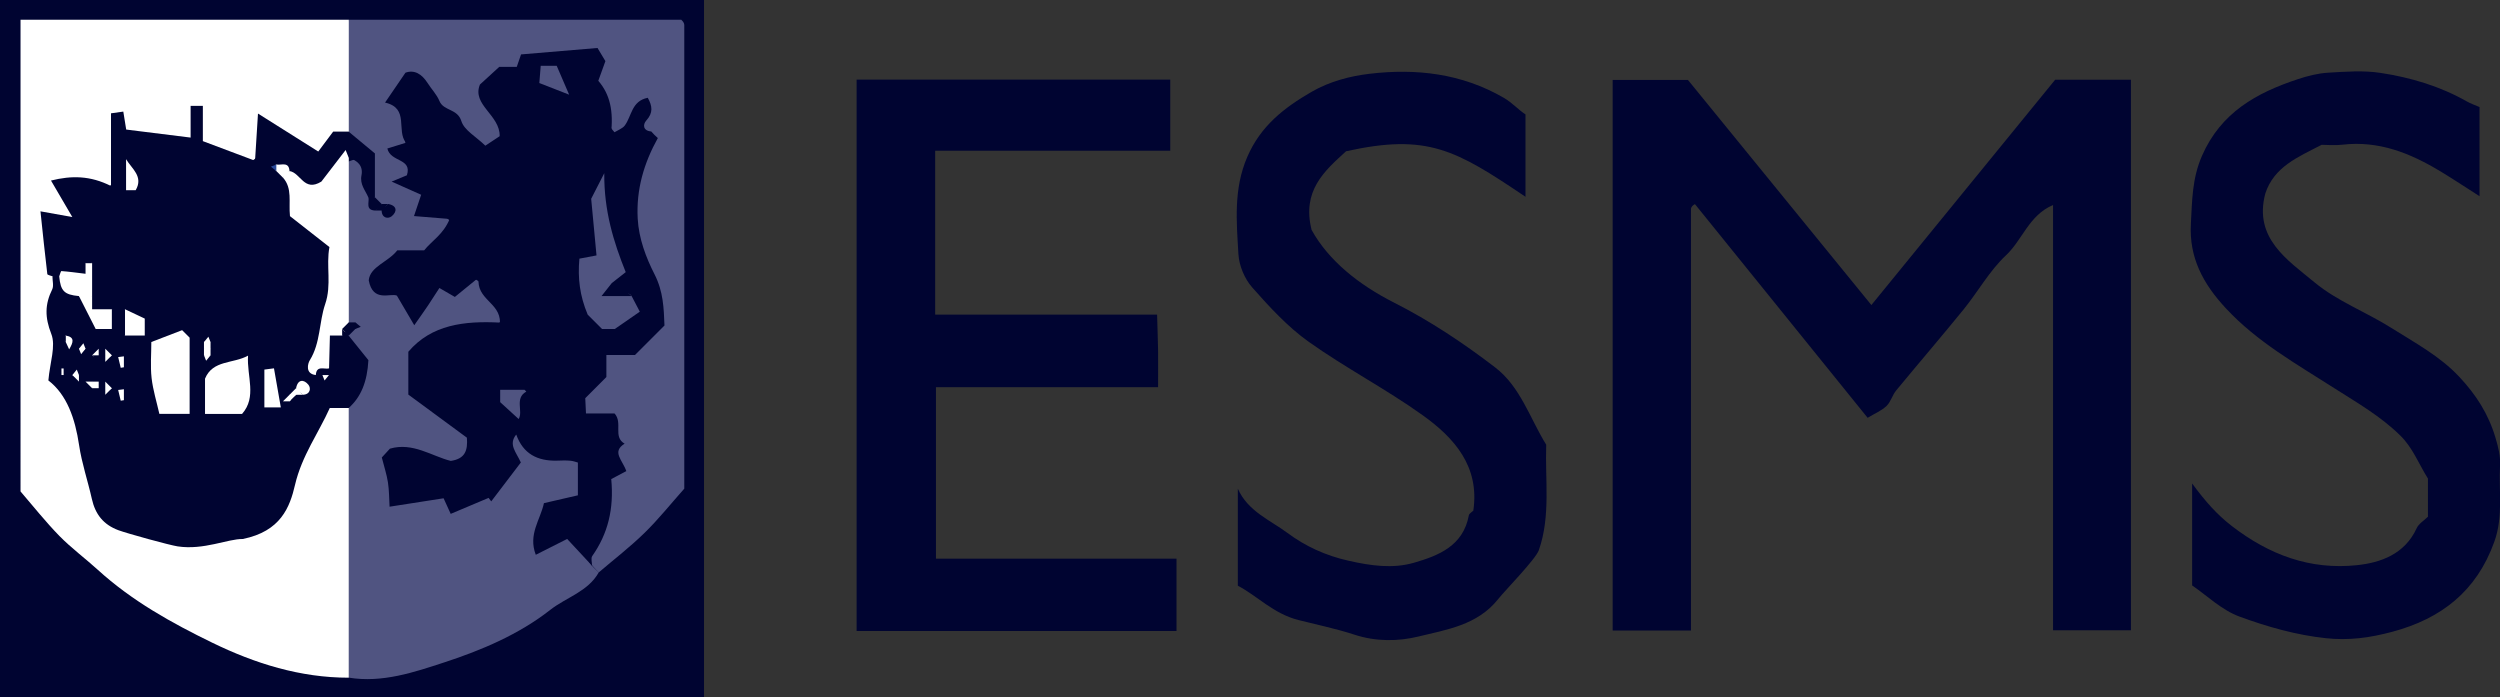<?xml version="1.0" encoding="UTF-8"?>
<svg xmlns="http://www.w3.org/2000/svg" id="Layer_1" viewBox="0 0 379.96 106">
  <rect x="0" y="0" width="379.96" height="106" fill="#333333" stroke="none"/>
  <defs>
    <style>.cls-1{fill:#fefefe;}.cls-1,.cls-2,.cls-3,.cls-4,.cls-5,.cls-6,.cls-7{stroke-width:0px;}.cls-2{fill:#1c3e92;}.cls-3{fill:#e11737;}.cls-4{fill:#fff;}.cls-5{fill:#000431;}.cls-6{fill:#505481;}.cls-7{fill:#284898;}</style>
  </defs>
  <path class="cls-5" d="m107,0v106H0V0h107Z"></path>
  <path class="cls-5" d="m245.1,95.82V12.15h11.44c9.2,11.29,18.46,22.65,27.88,34.21,9.46-11.6,18.71-22.94,27.93-34.24h11.52v83.67h-11.84V31.16c-3.67,1.55-4.65,5.3-7.15,7.64-2.52,2.36-4.26,5.54-6.47,8.26-3.36,4.13-6.83,8.17-10.22,12.28-.59.71-.82,1.74-1.47,2.36-.75.72-1.79,1.14-2.87,1.8-8.93-11.05-17.59-21.77-26.25-32.48-.17.12-.32.19-.4.3-.09.12-.2.27-.2.41,0,21.31,0,42.62,0,64.1h-11.9Z"></path>
  <path class="cls-5" d="m130.18,12.1h47.68v10.81h-35.73v24.9h33.73c.05,1.92.12,3.68.15,5.44.02,1.81,0,3.62,0,5.6h-33.76v26.06h36.56v10.99h-48.62V12.1Z"></path>
  <path class="cls-5" d="m333.17,88.97v-15.49c2,2.72,3.76,4.71,6.01,6.45,5.72,4.42,11.95,6.71,19.02,5.97,3.65-.38,7.29-1.69,9.09-5.61.32-.71,1.15-1.19,1.72-1.76v-5.79c-1.43-2.3-2.31-4.68-4.19-6.53-2.99-2.95-6.56-4.99-10.04-7.21-5.76-3.69-11.74-7.03-16.49-12.15-3.41-3.67-5.6-7.65-5.31-12.83.19-3.51.18-6.88,1.68-10.32,2.88-6.61,8.3-9.59,14.58-11.67,1.48-.49,3.04-.89,4.58-.98,2.66-.16,5.38-.37,7.99.03,4.6.7,9.07,2.03,13.17,4.37.53.3,1.13.5,1.87.82v13.55c-1.99-1.27-3.96-2.58-5.98-3.8-4.56-2.75-9.34-4.67-14.84-4.03-1.15.14-2.33.02-3.17.02-3.63,1.87-7.26,3.35-8.58,7.44-1.76,6.76,3.36,10.04,7.5,13.47,3.44,2.85,7.79,4.48,11.62,6.89,3.63,2.29,7.42,4.3,10.39,7.48,2.51,2.68,4.41,5.6,5.49,9.25.42,1.43.77,2.79.69,4.17-.22,3.87.53,7.72-.87,11.62-2.7,7.54-8.08,11.7-15.5,13.69-1.67.44-3.37.81-5.08.98-1.65.17-3.35.18-4.99,0-4.52-.48-8.92-1.73-13.14-3.28-2.74-1-5.02-3.25-7.2-4.73Z"></path>
  <path class="cls-5" d="m231.85,17.37v12.54c-10.6-7.15-14.9-9.66-27.27-6.92-3.34,3.04-6.72,6.01-5.24,11.95,2.58,4.67,7.16,8.33,12.51,11.04,5.47,2.77,10.55,6.15,15.39,9.86,3.86,2.96,5.28,7.75,7.76,11.75-.19,5.36.7,10.79-1.12,16.03-.47,1.36-5.16,6.14-6.19,7.44-3.14,3.96-7.86,4.64-12.15,5.69-3,.73-6.42.79-9.68-.29-2.79-.91-5.71-1.51-8.54-2.23-3.84-.99-6.21-3.66-9.19-5.21v-14.75c1.51,3.43,4.91,4.77,7.56,6.74,2.68,1.99,5.74,3.42,9.26,4.21,3.42.77,6.71,1.24,9.94.31,3.74-1.08,7.5-2.56,8.35-7.21.05-.27.45-.48.68-.71.99-6.72-2.89-11.07-7.72-14.52-5.58-3.99-11.73-7.18-17.32-11.16-3.2-2.28-5.94-5.28-8.56-8.24-1.16-1.31-2-3.32-2.1-5.06-.29-4.96-.76-9.92,1.35-14.79,2.03-4.69,5.56-7.45,9.78-9.89,2.79-1.61,5.93-2.4,8.82-2.74,7.02-.83,13.97-.07,20.39,3.66,1.31.76,2.21,1.82,3.29,2.52Z"></path>
  <path class="cls-6" d="m91,87c-1.64,2.92-4.93,3.78-7.37,5.69-4.75,3.73-10.46,6.14-16.1,7.98-4.55,1.49-9.44,3.16-14.53,2.32-1.19-1.32-1.51-2.94-1.51-4.63.02-11.46-.39-22.91.21-34.35,1.16-3.89,4.43-7.59,1.1-11.9-.14-.66,0-1.28.29-1.86.16-.28.22-.59.17-.92-.28-.35-.79-.45-1-.91-.22-.47-.36-.94-.47-1.43-.18-7.38-.87-14.74.35-22.08,3-1.33,3.21-1.14,4.02,3.6.24.75.32,1.56.76,2.23.17.24.39.45.63.6-.01-.02.36-.12.36-.12,0,0-.38-.07-.4-.09-.02-.02-.36-.3-.37-.31-.02-.02-.28-.43-.29-.44-.28-.55-.4-1.14-.58-1.72.65-4.24-3.2-6.47-4.37-9.9-.18-5.3-1.63-10.68,1.11-15.76h50.53c.09.1.22.21.31.35.08.13.15.29.15.43,0,23.5,0,46.99,0,70.49-2,2.24-3.88,4.61-6.02,6.7-2.19,2.15-4.64,4.03-6.98,6.03-.52-.53-1.08-1.04-1.42-1.73.3-4.31,2.15-8.27,2.87-12.5.39-2.32.88-4.54.16-6.59-.85-1.89-2.85-2.05-4.05-3.62-.93-3.52,2.15-5.77,3.07-8.39.69-.63,1.12-.88,1.58-1.07,6.71-2.81,7.59-4.5,4.81-11.4-2.69-6.66-3.12-13.16-.14-19.76.03-.66-.06-1.32-.27-1.95-1.63-3.76-2.48,2.14-4.05.31-2.8-3.04-2.68-7.2-3.86-11.17-5.51-.19-10.87-.27-14.65,4.2-.78,3.31,4.19,6.5-.94,9.38-4.95-1.61-7.1-7.04-11.54-9.52-2.8,6.65-.35,15.16,5.82,20.36.08,2.89-1.86,4.3-4.26,5.29-2.07.85-4.68.8-5.68,3.55,1,1.89,2.95,2.49,4.79,3.72,2.33-2.78,5.56-3.33,9.05-3.65,2.3,1.37,4.13,3.08,4.14,6.02-1.83,2.33-4.45,1.48-6.59,2.15-2.7.86-5.65,1.43-6.34,4.83-.67,3.32,1.36,5.27,3.83,6.93.69.46,1.38.93,2.03,1.45,1.66,1.3,3.07,2.81,1.94,5.07-1.11,2.22-3.14,2.07-5.21,1.59-1.73-.41-3.42-1.45-5.33-.5-1.09,1.58-.8,3.08.21,4.54,11.08,1.36,13.9,3.34,17.2-8.74,3.1,1.97,6.52,2.99,9.7,3.84,4.4,6.66-4.96,6.85-5.02,11.21,1.37,1.44,3.12-.05,4.31.97,1.58.75,1.91,2.27,2.43,3.66.39.59.91,1.06,1.41,1.55Z"></path>
  <path class="cls-4" d="m53,62v41c-7.37,0-14.23-2.15-20.74-5.32-6.2-3.02-12.21-6.35-17.42-11.1-1.87-1.7-3.99-3.27-5.79-5.1-2.14-2.19-4.05-4.61-5.93-6.79V3h49.89v17c-1.18,1.66-2.72,2.85-4.54,3.49-2.85.19-4.34-2.54-6.89-2.87-1.95.44-1.29,2.98-3.53,3.94-2.94.42-5.76-.78-8.08-3.73-3.68,2.12-7.54-.03-11.41-.2-.73,2.46.35,5.14-1.38,7.27-1.74,1.54-3.91,0-5.83.86-1.19,1.32.55,2.8-.09,4.18-.71,1.01-2.08.76-3.04,1.67-.44,2.61.2,5.26.68,7.92-.77,4.8.69,9.57.12,14.59,3.07,4.1,4.53,9.05,5.26,14.16.86,6.02,4.3,8.96,10.07,9.96,4.55.79,8.93.28,13.28-.96,3.23-.92,4.77-3.47,5.68-6.43,1.04-3.35,2.36-6.58,4.2-9.55,1.22-1.97,2.58-4.15,5.5-2.31Z"></path>
  <path class="cls-5" d="m11,33c-1.01-1.74-2.03-3.47-3.25-5.56,3.12-.78,5.97-.76,9.12.83v-11.05c.77-.11,1.22-.17,1.87-.26.16.98.31,1.89.44,2.73,3.2.4,6.33.79,9.79,1.22v-4.82h1.86v5.36c2.62.98,5.05,1.9,7.93,2.98.15-2.41.28-4.43.45-7.17,3.28,2.06,6.03,3.8,9.16,5.77.62-.83,1.42-1.89,2.27-3.03h2.34c1.37,1.14,2.74,2.27,4,3.32v6.68c-.33.35-.67.35-1,0-.46-1.08-1.32-1.97-1.04-3.36.28-1.42-.6-2.28-1.96-2.64-1.67,1.27-2.13,3.71-4.31,4.5-1.77.63-3.14-.1-4.39-1.27-.52-.46-.98-.99-1.6-1.3-.2.03-.31.04-.31.04.29.05.55.18.78.4.47.4.87.85,1.2,1.37,1.01,2.98,2.09,5.84,4.85,7.8,2.12,1.51,2.01,3.98,2.04,6.31.05,4.52-1.85,8.64-2.63,12.99-.02.4.03.8.15,1.17.11.29.29.56.51.76.26-.15.44-.35.52-.64-.07-.32-.21-.58-.45-.81-.16-.34-.25-.69-.3-1.06.02-1.71-.08-3.48,2.17-3.96.45-.01.89.06,1.3.24.16.15.32.31.48.47.99,1.23,1.98,2.47,3,3.73-.18,3.3-1.13,5.61-3,7.27h-2.87c-1.7,3.79-4.25,7.25-5.28,11.67-.79,3.41-2.17,7.07-7.95,8.24-2.23-.04-5.94,1.73-9.9,1.12-1.23-.19-7.6-1.94-8.98-2.45-2.3-.85-3.53-2.43-4.05-4.76-.61-2.73-1.53-5.41-1.94-8.17-.6-4.05-1.85-7.67-4.67-9.84.24-2.75,1.17-5.24.44-7.08-.98-2.5-.98-4.49.14-6.75.26-.53.04-1.31.04-1.98.38-.26.78-.3,1.2-.15,1.1.99,2.17,2.03,3.36,2.94.95,1.97,2.03,3.8,4.45,4.21.85.25,1.7.51,2.56.73.92.2,1.74.59,2.42,1.26.48.5.98.99,1.47,1.48,1.73,2.57-.41,6.44,3.1,8.8,2.13-2.59.77-5.37,1.04-7.51-1.2-1.92-2.7-1.15-3.91-1.43-.64-.24-1.09-.73-1.56-1.19-1.17-1.15-2.06-2.68-3.96-2.8-.69-.05-1.37-.12-2.06-.22-1.71-.19-2.6-1.23-2.95-2.83-.44-1.38-.44-2.81-.44-4.23-.02-1.06-.14-2.12-.43-3.14-.12-.37-.2-.76-.29-1.14-.17-.54-.34-1.08-.55-1.61-.29-.69-.52-1.4-.46-2.16Z"></path>
  <path class="cls-5" d="m90,86c-1.24-1.34-2.49-2.68-3.8-4.09-1.51.76-3.02,1.52-4.77,2.41-1.19-3.11.7-5.32,1.24-7.85,1.83-.42,3.47-.8,5.16-1.19v-4.98c-.28-.07-.72-.25-1.17-.28-.66-.06-1.33-.03-2-.01-2.96.08-5.16-1.03-6.2-3.97-1.24,1.53,0,2.67.7,4.25-1.43,1.89-2.97,3.9-4.5,5.91-.13-.18-.26-.35-.4-.53-1.84.78-3.68,1.56-5.76,2.43-.3-.66-.6-1.32-1.08-2.37-2.55.4-5.21.81-8.21,1.28-.07-1.22-.06-2.48-.25-3.71-.19-1.22-.59-2.41-.93-3.77.33-.36.77-.83,1.23-1.34,3.48-1.02,6.38,1.15,9.25,1.86,2.2-.32,2.6-1.61,2.45-3.53-2.9-2.13-5.95-4.38-8.9-6.55v-6.51c3.53-4.14,8.53-4.71,13.93-4.43.04-3.11-3.65-3.46-3.24-6.85-1.67,1.36-2.63,2.14-3.62,2.95-.77-.44-1.43-.83-2.35-1.36-.59.92-1.14,1.78-1.71,2.63-.59.88-1.21,1.74-2.11,3.03-.83-1.42-1.56-2.66-2.64-4.5-.98-.44-3.64,1.1-4.28-2.33.22-2.11,2.93-2.74,4.34-4.55h4.08c1.16-1.45,2.94-2.44,3.88-4.77-1.87-.15-3.42-.28-5.42-.44.4-1.18.76-2.26,1.09-3.24-1.41-.63-2.74-1.22-4.49-2,1.18-.49,1.75-.72,2.32-.96.84-2.62-2.48-1.95-2.97-4.07.89-.28,1.82-.56,2.83-.88-1.52-1.84.57-5.25-3.18-6.1,1.19-1.74,2.06-3.01,3.1-4.54,1.34-.49,2.48.18,3.36,1.56.59.93,1.4,1.75,1.81,2.75.64,1.53,2.74,1.13,3.33,3.05.43,1.39,2.24,2.36,3.64,3.73.64-.43,1.42-.94,2.18-1.44.08-3.22-4.27-4.77-3-7.85,1.01-.92,1.72-1.58,2.94-2.69h2.66c.25-.72.45-1.3.65-1.89,3.65-.31,7.32-.62,11.62-.98.06.1.48.8,1.2,2-.18.5-.6,1.66-1.08,2.99,1.79,2.06,2.34,4.64,1.92,8.14,1.08-.67,1.76-.88,2.1-1.34,1.07-1.42,1.01-3.73,3.5-4.22.69,1.25.85,2.27-.22,3.45-.55.61-.53,1.57.75,1.67.31.36.64.69,1,1-2.11,3.81-3.3,7.8-3.06,12.25.17,3.07,1.28,5.95,2.55,8.44,1.36,2.68,1.41,5.17,1.52,7.8-1.48,1.48-2.89,2.89-4.48,4.48h-4.35v3.35c-1.04,1.05-2.17,2.18-3.21,3.22.04.86.07,1.5.11,2.32h4.34c1.3,1.42-.29,3.55,1.53,4.59-1.99,1.25-.34,2.44.26,4.17-.67.36-1.56.83-2.29,1.21.43,4.58-.52,8.32-2.89,11.7-.23.34-.03.98-.03,1.48Z"></path>
  <path class="cls-4" d="m48,57c-1.67-.18-1.21-1.78-.92-2.24,1.65-2.66,1.4-5.78,2.34-8.53,1.02-2.96.11-5.85.65-8.68-2.1-1.64-4.12-3.23-6-4.7-.22-2.17.4-4.21-1.06-5.85,0,0,.09-.37.09-.37.13-.22.32-.41.54-.55,0,0,.38-.08.38-.08,1.68.28,2.19,3.22,4.82,1.6,1-1.3,2.29-2.97,3.69-4.8.26.64.37.92.48,1.2v25c-.03.39-.11.76-.26,1.12-.21.32-.46.62-.74.88h-1.87c-.04,1.65-.08,3.32-.13,5-.47.74-1.5.33-2,1Z"></path>
  <path class="cls-5" d="m56,30h1c.33.33.67.67,1,1-.06.6-.64.69-1,1-1.5-.09-.85-1.24-1-2Z"></path>
  <path class="cls-5" d="m59,31c1.41.27,1.35,1.19.54,1.86-.53.44-1.51.32-1.54-.86,0,0,.18-.46.18-.46.32-.1.6-.28.82-.54Z"></path>
  <path class="cls-5" d="m52,50c.33-.33.67-.67,1-1h1c.23.22.3.44.23.67-.08.22-.15.33-.23.33-.33.33-.67.67-1,1-.34-.32-.68-.66-1-1Z"></path>
  <path class="cls-5" d="m57,32c.33-.33.67-.67,1-1,.22.22.3.44.22.67-.07.22-.15.33-.22.33h-1Z"></path>
  <path class="cls-5" d="m54,50v-1c.28.22.55.45.83.67-.28.11-.55.22-.83.33Z"></path>
  <path class="cls-5" d="m100,21c-.33-.33-.67-.67-1-1,.33.33.67.67,1,1Z"></path>
  <path class="cls-5" d="m58,32v-1h1c-.33.33-.67.67-1,1Z"></path>
  <path class="cls-3" d="m90,86c.33.33.67.67,1,1-.33-.33-.67-.67-1-1Z"></path>
  <path class="cls-5" d="m9,42h-1c-.28-.11-.79-.2-.81-.35-.37-3.1-.69-6.2-1.04-9.53,1.63.29,3.24.58,4.85.87,1.5.09.85,1.24,1,2,.3.31.46.68.47,1.11,0,.42.02.84.05,1.25.22,1.03,1.04,1.86.96,2.99-.37,3.61-2.85,1.47-4.48,1.65Z"></path>
  <path class="cls-4" d="m23,51.98c1.54-.59,3.09-1.19,4.68-1.8.26.26.61.61,1.14,1.14v11.58h-4.6c-.41-1.82-.97-3.61-1.18-5.44-.2-1.8-.04-3.64-.04-5.48Z"></path>
  <path class="cls-4" d="m37.7,54.05c-.21,3.16,1.38,6.26-.91,8.86h-5.63v-5.36c1.18-2.87,4.28-2.24,6.54-3.5Z"></path>
  <path class="cls-4" d="m9,42c.11-.28.24-.81.33-.8,1.13.08,2.25.24,3.67.41v-1.61c.33-.47.67-.47,1,0v5c-.67.59-1.33.58-2,0-2.24-.21-2.79-.76-3-3Z"></path>
  <path class="cls-4" d="m12,45h2v2h3c.79,1,.86,2,0,3h-2.46c-.83-1.64-1.69-3.32-2.54-5Z"></path>
  <path class="cls-4" d="m42.67,61.92h-2.49v-5.75c.48-.06.92-.12,1.46-.19.33,1.9.65,3.74,1.04,5.94Z"></path>
  <path class="cls-4" d="m22,51h-3c-.88-1.33-1.1-2.67,0-4,.92.43,1.84.87,3,1.42v2.58Z"></path>
  <path class="cls-4" d="m20.62,28.91h-1.46v-4.72c.87,1.47,2.68,2.63,1.46,4.72Z"></path>
  <path class="cls-5" d="m19,47v4c-.67-.33-1.33-.67-2-1v-3h2Z"></path>
  <path class="cls-5" d="m14,40h-1c-.33-1-.67-2-1-3,.33-.45.67-.45,1,0,.33,1,.67,2,1,3Z"></path>
  <path class="cls-4" d="m42,25c.76.15,1.91-.5,2,1-.37.29-.71.63-1,1-.33-.33-.67-.67-1-1-.23-.22-.3-.44-.23-.67.08-.22.15-.33.23-.33Z"></path>
  <path class="cls-5" d="m13,58h-1c-.13-.17-.25-.33-.38-.5.13-.17.25-.33.38-.5.98.38,2.53-.93,3,1,0,0-.28.38-.28.39,0,0-.45.17-.45.17,0,0-.47-.07-.47-.07-.32-.08-.59-.24-.8-.49Z"></path>
  <path class="cls-4" d="m45,59c.27-1.41,1.19-1.35,1.86-.54.44.53.32,1.51-.86,1.54-.23-.25-.51-.43-.83-.53,0,0-.17-.47-.17-.47Z"></path>
  <path class="cls-4" d="m18.83,54.16v1.66c-.16.03-.32.05-.48.08-.13-.54-.26-1.08-.39-1.63.29-.04.58-.07.86-.11Z"></path>
  <path class="cls-5" d="m15,53h1c.25.29.4.62.45,1-.05.38-.2.71-.45,1h-1c-.25-.29-.4-.62-.45-1,.05-.38.2-.71.45-1Z"></path>
  <path class="cls-5" d="m48,57c.09-1.5,1.24-.85,2-1,.19.22.26.44.19.67-.06.22-.13.33-.19.33-.33.31-.67.31-1,0h-1Z"></path>
  <path class="cls-5" d="m15,58h1c.25.29.4.62.45,1-.05.38-.2.71-.45,1h-1c-.27-.29-.44-.63-.5-1.02,0-.41.17-.74.5-.98Z"></path>
  <path class="cls-4" d="m18.83,59.16v1.66c-.16.03-.32.05-.48.08-.13-.54-.26-1.08-.39-1.63.29-.04.58-.07.86-.11Z"></path>
  <path class="cls-4" d="m10,51c1.39.24,1.16,1.01.51,2.1-.22-.46-.36-.78-.51-1.1-.23-.22-.3-.44-.23-.67.08-.22.15-.33.23-.33Z"></path>
  <path class="cls-4" d="m12,53c.22-.28.45-.55.67-.83.11.28.22.55.33.83-.33.27-.67.27-1,0Z"></path>
  <path class="cls-4" d="m31,53v-1c.33-.27.67-.27,1,0v1c-.33.45-.67.45-1,0Z"></path>
  <path class="cls-4" d="m12,53h1c-.22.28-.45.55-.67.83-.11-.28-.22-.55-.33-.83Z"></path>
  <path class="cls-4" d="m15,53v1c-.33.31-.67.31-1,0,.33-.33.67-.67,1-1Z"></path>
  <path class="cls-4" d="m16,54v-1c.33.33.67.67,1,1-.33.31-.67.31-1,0Z"></path>
  <path class="cls-4" d="m31,53h1v1c-.33.27-.67.27-1,0v-1Z"></path>
  <path class="cls-5" d="m14,54h1v1c-.33-.33-.67-.67-1-1Z"></path>
  <path class="cls-4" d="m16,54h1c-.33.33-.67.67-1,1v-1Z"></path>
  <path class="cls-4" d="m31,54h1l-.67.83c-.11-.28-.22-.55-.33-.83Z"></path>
  <path class="cls-4" d="m32,52h-1l.67-.83c.11.28.22.55.33.83Z"></path>
  <path class="cls-4" d="m9.67,56v1h-.33v-1h.33Z"></path>
  <path class="cls-4" d="m11,57c.22-.28.45-.55.67-.83.11.28.22.55.33.83-.33.31-.67.31-1,0Z"></path>
  <path class="cls-1" d="m23,52c-.33-.33-.67-.67-1-1,.33.33.67.67,1,1Z"></path>
  <path class="cls-7" d="m42,25v1c-.28-.22-.55-.45-.83-.67.28-.11.55-.22.83-.33Z"></path>
  <path class="cls-5" d="m50,57v-1c.28.22.55.45.83.67-.28.11-.55.22-.83.33Z"></path>
  <path class="cls-4" d="m11,57h1v1c-.33-.33-.67-.67-1-1Z"></path>
  <path class="cls-4" d="m49,57h1c-.22.28-.45.55-.67.83-.11-.28-.22-.55-.33-.83Z"></path>
  <path class="cls-4" d="m13,58h1c.14.17.28.33.43.5-.14.17-.28.33-.43.5-.33-.33-.67-.67-1-1Z"></path>
  <path class="cls-4" d="m16,59v-1c.33.33.67.67,1,1-.33.31-.67.31-1,0Z"></path>
  <path class="cls-5" d="m15,59v1c-.33-.33-.67-.67-1-1,.33-.36.67-.36,1,0Z"></path>
  <path class="cls-4" d="m16,59h1c-.33.33-.67.67-1,1v-1Z"></path>
  <path class="cls-5" d="m12,36v-1c.33.33.67.67,1,1-.33.36-.67.36-1,0Z"></path>
  <path class="cls-4" d="m44,60c.33-.33.67-.67,1-1,.22.22.3.44.22.67-.07.22-.15.33-.22.33-.17.13-.33.25-.5.38-.17-.13-.33-.25-.5-.38Z"></path>
  <path class="cls-4" d="m45,60v-1l1,1h-1Z"></path>
  <path class="cls-5" d="m12,36h1v1h-1v-1Z"></path>
  <path class="cls-4" d="m43,61c.33-.33.67-.67,1-1,.22.22.3.44.22.67-.07.22-.15.33-.22.33h-1Z"></path>
  <path class="cls-4" d="m44,61v-1h1c-.33.33-.67.67-1,1Z"></path>
  <path class="cls-5" d="m10,51v1c-.28-.22-.55-.45-.83-.67.28-.11.55-.22.83-.33Z"></path>
  <path class="cls-5" d="m52,50c.33.33.67.67,1,1h-1v-1Z"></path>
  <path class="cls-6" d="m96,45c.35.68.71,1.36,1.24,2.37-1.03.71-2.11,1.46-3.8,2.63.05,0-.95,0-1.94,0-.82-.82-1.64-1.64-2.18-2.18-1.21-2.88-1.53-5.56-1.26-8.51.82-.15,1.72-.33,2.6-.49-.29-3.11-.59-6.24-.81-8.61.79-1.54,1.22-2.38,1.99-3.89-.05,5.72,1.41,10.45,3.26,15.04-.76.6-1.43,1.12-2.1,1.65-.28,2.59,2.35.81,3,2Z"></path>
  <path class="cls-6" d="m78.82,63.68c-.88-.81-1.77-1.62-2.8-2.56v-1.88h3.71s.15.16.26.28c-1.83,1.01-.43,3.01-1.17,4.17Z"></path>
  <path class="cls-6" d="m82.18,10h2.43c.49,1.14,1.01,2.34,1.89,4.39-1.99-.78-3.17-1.24-4.53-1.77.07-.87.14-1.76.21-2.62Z"></path>
  <path class="cls-5" d="m96,45h-4.58c.82-1.04,1.2-1.52,1.58-2,0,1.34,1.06.81,1.73,1.03.48.16.85.63,1.27.97Z"></path>
  <path class="cls-2" d="m43,27c.33-.33.67-.67,1-1-.33.33-.67.67-1,1Z"></path>
  <path class="cls-4" d="m15,59h-1v-1h1v1Z"></path>
</svg>
